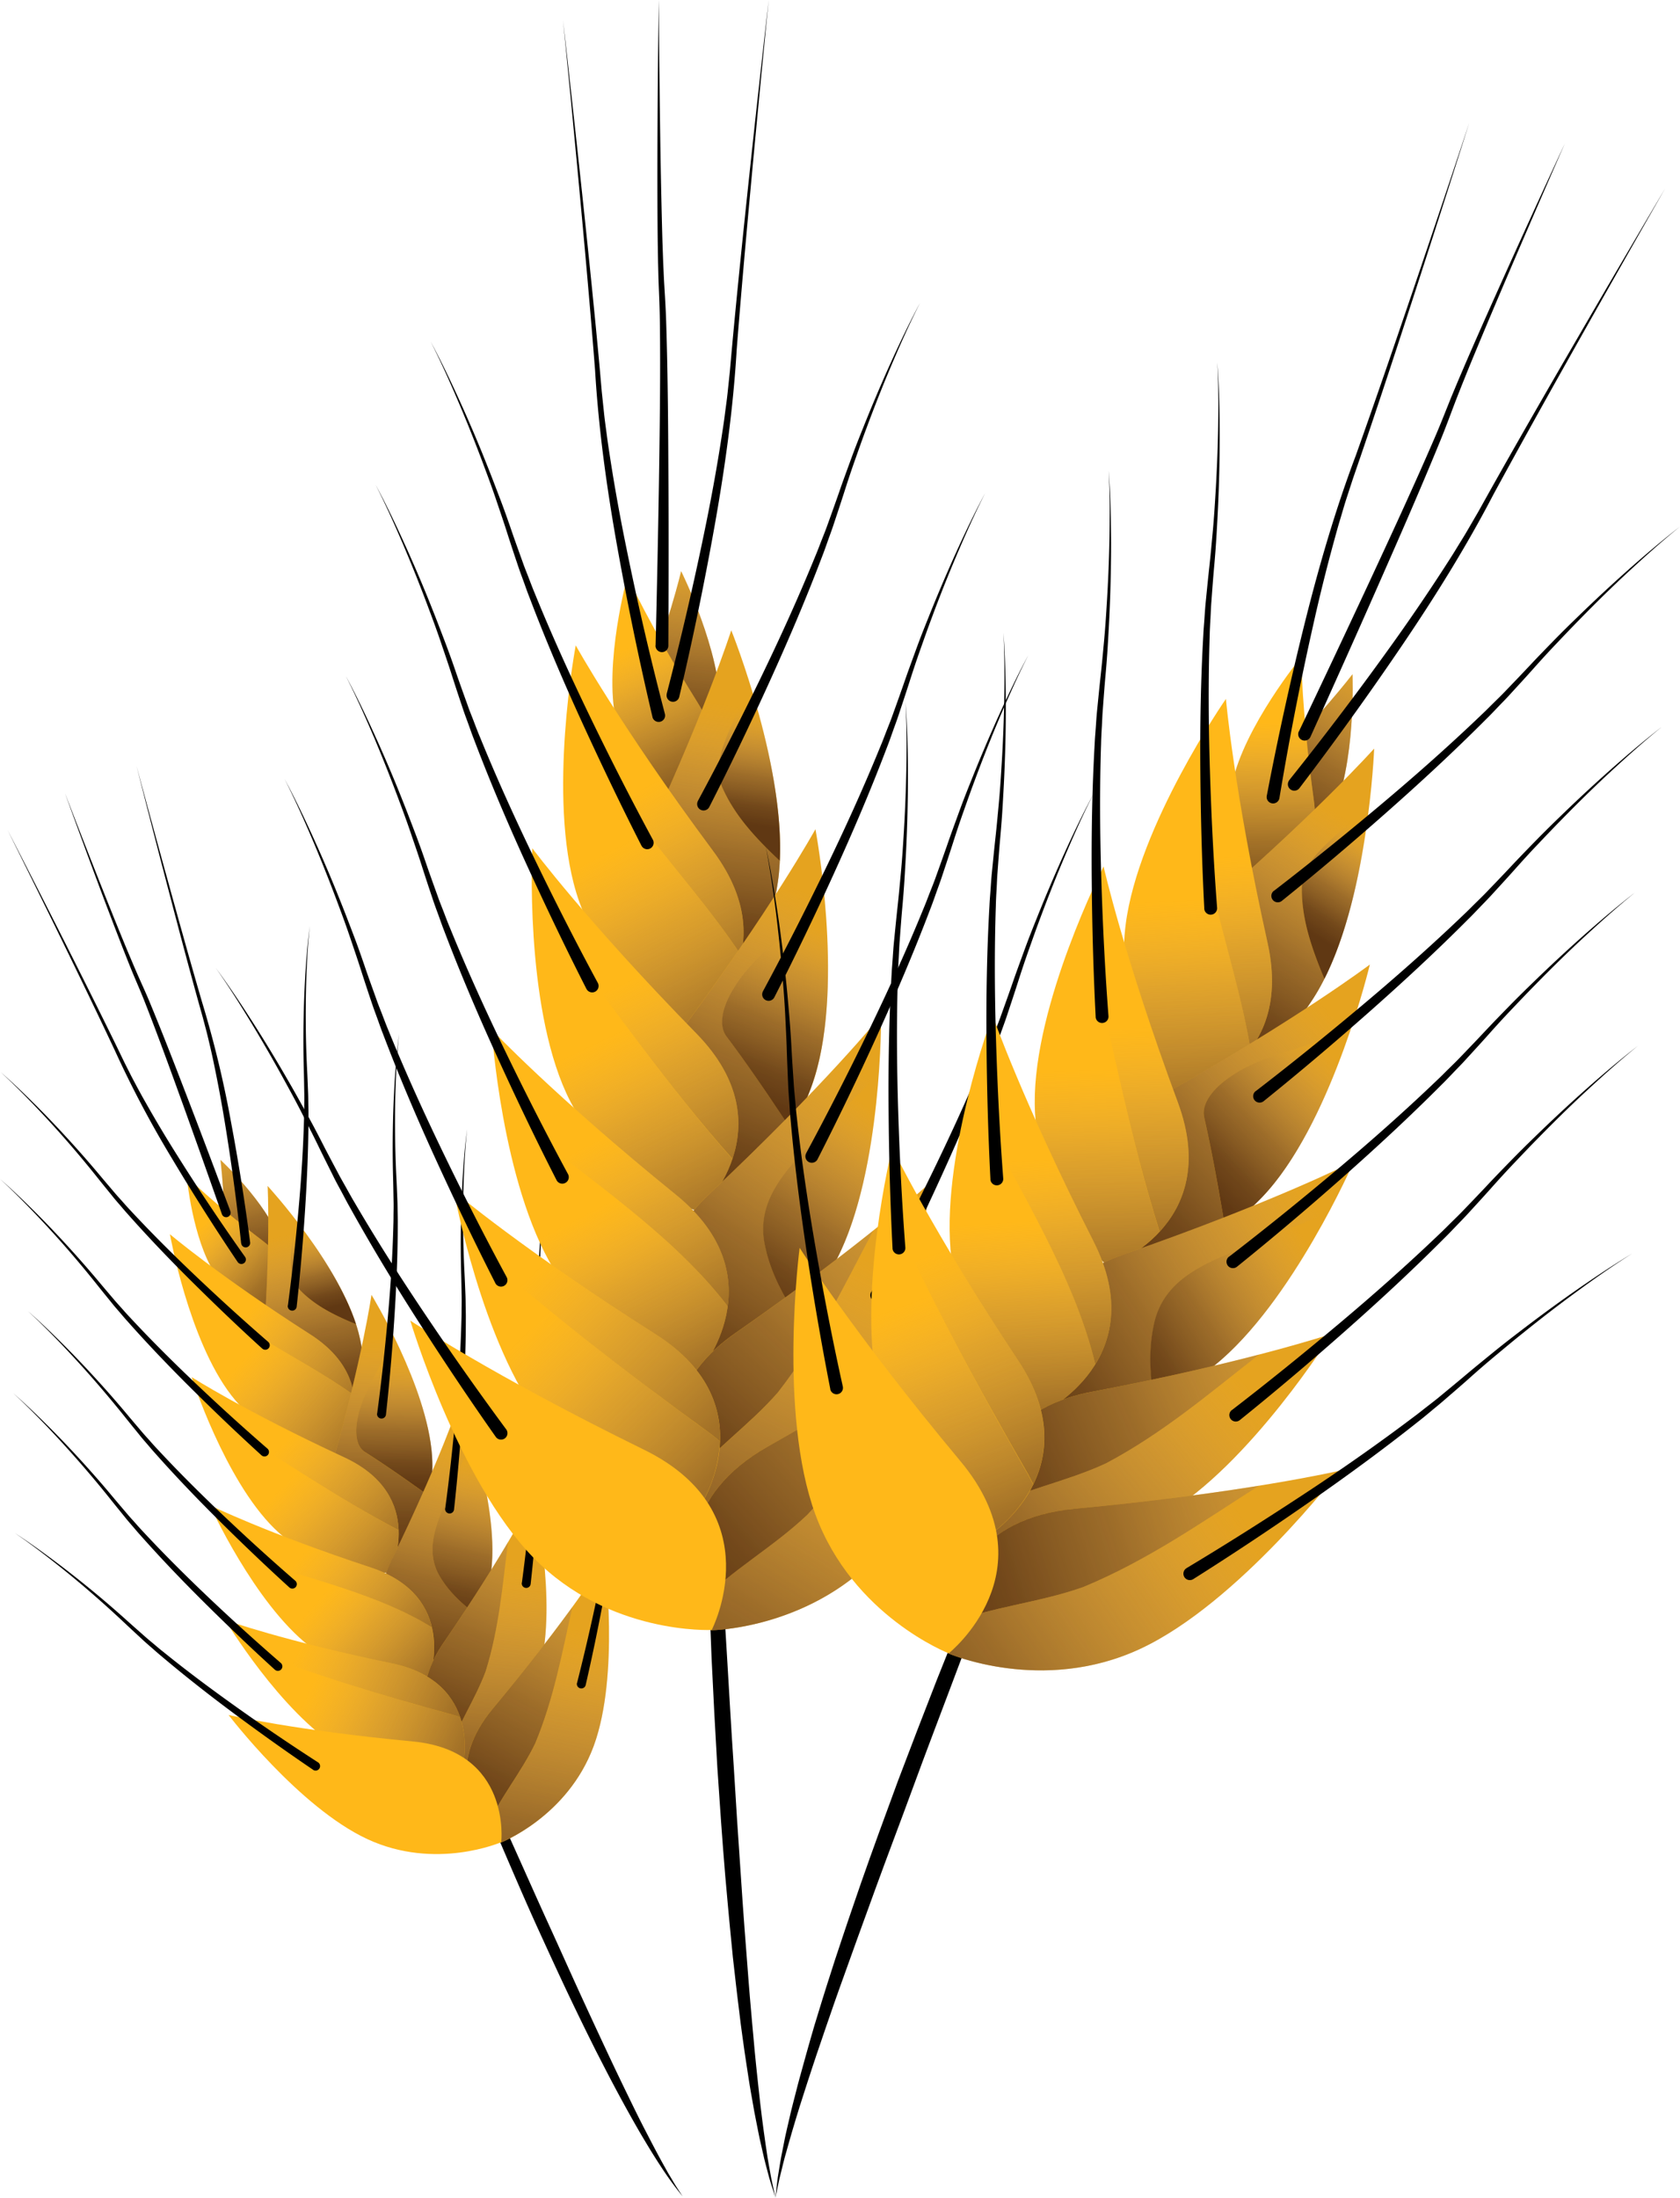 <svg xmlns="http://www.w3.org/2000/svg" xmlns:xlink="http://www.w3.org/1999/xlink" viewBox="0 0 915.7 1197.21"><defs><style>.cls-1{isolation:isolate;}.cls-2{fill:#e5a31f;}.cls-10,.cls-11,.cls-12,.cls-13,.cls-14,.cls-15,.cls-16,.cls-17,.cls-18,.cls-19,.cls-20,.cls-21,.cls-22,.cls-23,.cls-24,.cls-25,.cls-26,.cls-27,.cls-28,.cls-29,.cls-3,.cls-30,.cls-31,.cls-32,.cls-33,.cls-34,.cls-35,.cls-36,.cls-37,.cls-38,.cls-39,.cls-40,.cls-41,.cls-42,.cls-43,.cls-44,.cls-45,.cls-46,.cls-47,.cls-48,.cls-49,.cls-5,.cls-50,.cls-51,.cls-52,.cls-53,.cls-54,.cls-55,.cls-56,.cls-57,.cls-58,.cls-59,.cls-6,.cls-60,.cls-61,.cls-62,.cls-63,.cls-7,.cls-8,.cls-9{mix-blend-mode:multiply;}.cls-3{fill:url(#linear-gradient);}.cls-4{fill:#ffb819;}.cls-5{fill:url(#linear-gradient-2);}.cls-6{fill:url(#linear-gradient-3);}.cls-7{fill:url(#linear-gradient-4);}.cls-8{fill:url(#linear-gradient-5);}.cls-9{fill:url(#linear-gradient-6);}.cls-10{fill:url(#linear-gradient-7);}.cls-11{fill:url(#linear-gradient-8);}.cls-12{fill:url(#linear-gradient-9);}.cls-13{fill:url(#linear-gradient-10);}.cls-14{fill:url(#linear-gradient-11);}.cls-15{fill:url(#linear-gradient-12);}.cls-16{fill:url(#linear-gradient-13);}.cls-17{fill:url(#linear-gradient-14);}.cls-18{fill:url(#linear-gradient-15);}.cls-19{fill:url(#linear-gradient-16);}.cls-20{fill:url(#linear-gradient-17);}.cls-21{fill:url(#linear-gradient-18);}.cls-22{fill:url(#linear-gradient-19);}.cls-23{fill:url(#linear-gradient-20);}.cls-24{fill:url(#linear-gradient-21);}.cls-25{fill:url(#linear-gradient-22);}.cls-26{fill:url(#linear-gradient-23);}.cls-27{fill:url(#linear-gradient-24);}.cls-28{fill:url(#linear-gradient-25);}.cls-29{fill:url(#linear-gradient-26);}.cls-30{fill:url(#linear-gradient-27);}.cls-31{fill:url(#linear-gradient-28);}.cls-32{fill:url(#linear-gradient-29);}.cls-33{fill:url(#linear-gradient-30);}.cls-34{fill:url(#linear-gradient-31);}.cls-35{fill:url(#linear-gradient-32);}.cls-36{fill:url(#linear-gradient-33);}.cls-37{fill:url(#linear-gradient-34);}.cls-38{fill:url(#linear-gradient-35);}.cls-39{fill:url(#linear-gradient-36);}.cls-40{fill:url(#linear-gradient-37);}.cls-41{fill:url(#linear-gradient-38);}.cls-42{fill:url(#linear-gradient-39);}.cls-43{fill:url(#linear-gradient-40);}.cls-44{fill:url(#linear-gradient-41);}.cls-45{fill:url(#linear-gradient-42);}.cls-46{fill:url(#linear-gradient-43);}.cls-47{fill:url(#linear-gradient-44);}.cls-48{fill:url(#linear-gradient-45);}.cls-49{fill:url(#linear-gradient-46);}.cls-50{fill:url(#linear-gradient-47);}.cls-51{fill:url(#linear-gradient-48);}.cls-52{fill:url(#linear-gradient-49);}.cls-53{fill:url(#linear-gradient-50);}.cls-54{fill:url(#linear-gradient-51);}.cls-55{fill:url(#linear-gradient-52);}.cls-56{fill:url(#linear-gradient-53);}.cls-57{fill:url(#linear-gradient-54);}.cls-58{fill:url(#linear-gradient-55);}.cls-59{fill:url(#linear-gradient-56);}.cls-60{fill:url(#linear-gradient-57);}.cls-61{fill:url(#linear-gradient-58);}.cls-62{fill:url(#linear-gradient-59);}.cls-63{fill:url(#linear-gradient-60);}</style><linearGradient id="linear-gradient" x1="352.09" y1="556.9" x2="359.75" y2="476.08" gradientTransform="translate(-384.72 302.04) rotate(-20.73)" gradientUnits="userSpaceOnUse"><stop offset="0" stop-color="#603813"/><stop offset="0.17" stop-color="#68401a" stop-opacity="0.92"/><stop offset="0.43" stop-color="#7f562e" stop-opacity="0.7"/><stop offset="0.75" stop-color="#a47a4f" stop-opacity="0.34"/><stop offset="1" stop-color="#c69c6d" stop-opacity="0"/></linearGradient><linearGradient id="linear-gradient-2" x1="366.24" y1="587.82" x2="335.59" y2="516.06" xlink:href="#linear-gradient"/><linearGradient id="linear-gradient-3" x1="359.02" y1="633.43" x2="372.95" y2="537.98" xlink:href="#linear-gradient"/><linearGradient id="linear-gradient-4" x1="380.67" y1="583.19" x2="386.89" y2="540.61" xlink:href="#linear-gradient"/><linearGradient id="linear-gradient-5" x1="391.63" y1="710.94" x2="331.46" y2="591.85" xlink:href="#linear-gradient"/><linearGradient id="linear-gradient-6" x1="401.97" y1="686.67" x2="342.41" y2="568.8" xlink:href="#linear-gradient"/><linearGradient id="linear-gradient-7" x1="359.28" y1="718.61" x2="403.17" y2="609.23" xlink:href="#linear-gradient"/><linearGradient id="linear-gradient-8" x1="381.04" y1="686.17" x2="406.78" y2="622.02" xlink:href="#linear-gradient"/><linearGradient id="linear-gradient-9" x1="394.52" y1="768.19" x2="334.5" y2="643.03" xlink:href="#linear-gradient"/><linearGradient id="linear-gradient-10" x1="384.77" y1="784.11" x2="327.25" y2="664.18" xlink:href="#linear-gradient"/><linearGradient id="linear-gradient-11" x1="351.96" y1="790.68" x2="426.51" y2="678.52" xlink:href="#linear-gradient"/><linearGradient id="linear-gradient-12" x1="384.01" y1="763.36" x2="430.62" y2="693.23" xlink:href="#linear-gradient"/><linearGradient id="linear-gradient-13" x1="380.72" y1="836.92" x2="324.04" y2="728.71" xlink:href="#linear-gradient"/><linearGradient id="linear-gradient-14" x1="383.06" y1="821.08" x2="321.79" y2="704.12" xlink:href="#linear-gradient"/><linearGradient id="linear-gradient-15" x1="344.25" y1="829.36" x2="457.81" y2="706.75" xlink:href="#linear-gradient"/><linearGradient id="linear-gradient-16" x1="349.34" y1="901.57" x2="425.28" y2="748.3" xlink:href="#linear-gradient"/><linearGradient id="linear-gradient-17" x1="404.45" y1="882.86" x2="297.86" y2="775.02" xlink:href="#linear-gradient"/><linearGradient id="linear-gradient-18" x1="411.39" y1="860.27" x2="302.66" y2="750.26" xlink:href="#linear-gradient"/><linearGradient id="linear-gradient-19" x1="326.07" y1="950.68" x2="448.7" y2="818.27" gradientTransform="translate(-314.78 164.22) rotate(-15.3)" xlink:href="#linear-gradient"/><linearGradient id="linear-gradient-20" x1="331.57" y1="1028.66" x2="413.58" y2="863.14" gradientTransform="translate(-314.78 164.22) rotate(-15.3)" xlink:href="#linear-gradient"/><linearGradient id="linear-gradient-21" x1="366.51" y1="411.3" x2="377.51" y2="295.3" gradientTransform="matrix(1, 0, 0, 1, 0, 0)" xlink:href="#linear-gradient"/><linearGradient id="linear-gradient-22" x1="386.82" y1="455.67" x2="342.82" y2="352.67" gradientTransform="matrix(1, 0, 0, 1, 0, 0)" xlink:href="#linear-gradient"/><linearGradient id="linear-gradient-23" x1="376.45" y1="521.15" x2="396.45" y2="384.15" gradientTransform="matrix(1, 0, 0, 1, 0, 0)" xlink:href="#linear-gradient"/><linearGradient id="linear-gradient-24" x1="407.53" y1="449.04" x2="416.46" y2="387.91" gradientTransform="matrix(1, 0, 0, 1, 0, 0)" xlink:href="#linear-gradient"/><linearGradient id="linear-gradient-25" x1="423.26" y1="632.41" x2="336.89" y2="461.47" gradientTransform="matrix(1, 0, 0, 1, 0, 0)" xlink:href="#linear-gradient"/><linearGradient id="linear-gradient-26" x1="438.1" y1="597.56" x2="352.62" y2="428.38" gradientTransform="matrix(1, 0, 0, 1, 0, 0)" xlink:href="#linear-gradient"/><linearGradient id="linear-gradient-27" x1="376.83" y1="643.41" x2="439.83" y2="486.41" gradientTransform="matrix(1, 0, 0, 1, 0, 0)" xlink:href="#linear-gradient"/><linearGradient id="linear-gradient-28" x1="408.06" y1="596.84" x2="445.01" y2="504.76" gradientTransform="matrix(1, 0, 0, 1, 0, 0)" xlink:href="#linear-gradient"/><linearGradient id="linear-gradient-29" x1="427.42" y1="714.57" x2="341.26" y2="534.93" gradientTransform="matrix(1, 0, 0, 1, 0, 0)" xlink:href="#linear-gradient"/><linearGradient id="linear-gradient-30" x1="413.42" y1="737.42" x2="330.86" y2="565.29" gradientTransform="matrix(1, 0, 0, 1, 0, 0)" xlink:href="#linear-gradient"/><linearGradient id="linear-gradient-31" x1="366.33" y1="746.86" x2="473.33" y2="585.86" gradientTransform="matrix(1, 0, 0, 1, 0, 0)" xlink:href="#linear-gradient"/><linearGradient id="linear-gradient-32" x1="412.32" y1="707.65" x2="479.22" y2="606.98" gradientTransform="matrix(1, 0, 0, 1, 0, 0)" xlink:href="#linear-gradient"/><linearGradient id="linear-gradient-33" x1="407.61" y1="813.23" x2="326.25" y2="657.9" gradientTransform="matrix(1, 0, 0, 1, 0, 0)" xlink:href="#linear-gradient"/><linearGradient id="linear-gradient-34" x1="410.96" y1="790.48" x2="323.02" y2="622.61" gradientTransform="matrix(1, 0, 0, 1, 0, 0)" xlink:href="#linear-gradient"/><linearGradient id="linear-gradient-35" x1="355.25" y1="802.38" x2="518.25" y2="626.38" gradientTransform="matrix(1, 0, 0, 1, 0, 0)" xlink:href="#linear-gradient"/><linearGradient id="linear-gradient-36" x1="362.56" y1="906.02" x2="471.56" y2="686.02" gradientTransform="matrix(1, 0, 0, 1, 0, 0)" xlink:href="#linear-gradient"/><linearGradient id="linear-gradient-37" x1="441.66" y1="879.16" x2="288.67" y2="724.38" gradientTransform="matrix(1, 0, 0, 1, 0, 0)" xlink:href="#linear-gradient"/><linearGradient id="linear-gradient-38" x1="451.62" y1="846.75" x2="295.55" y2="688.84" gradientTransform="matrix(1, 0, 0, 1, 0, 0)" xlink:href="#linear-gradient"/><linearGradient id="linear-gradient-39" x1="338.26" y1="941.56" x2="514.28" y2="751.5" gradientTransform="translate(114.19 -104.14) rotate(5.43)" xlink:href="#linear-gradient"/><linearGradient id="linear-gradient-40" x1="346.15" y1="1053.48" x2="463.86" y2="815.91" gradientTransform="translate(114.19 -104.14) rotate(5.43)" xlink:href="#linear-gradient"/><linearGradient id="linear-gradient-41" x1="347.88" y1="528.07" x2="358.88" y2="412.07" gradientTransform="translate(589.74 -167.31) rotate(24.07)" xlink:href="#linear-gradient"/><linearGradient id="linear-gradient-42" x1="368.2" y1="572.45" x2="324.2" y2="469.45" gradientTransform="translate(589.74 -167.31) rotate(24.07)" xlink:href="#linear-gradient"/><linearGradient id="linear-gradient-43" x1="357.83" y1="637.92" x2="377.83" y2="500.92" gradientTransform="translate(589.74 -167.31) rotate(24.07)" xlink:href="#linear-gradient"/><linearGradient id="linear-gradient-44" x1="388.91" y1="565.82" x2="397.83" y2="504.69" gradientTransform="translate(589.74 -167.31) rotate(24.07)" xlink:href="#linear-gradient"/><linearGradient id="linear-gradient-45" x1="404.64" y1="749.18" x2="318.27" y2="578.24" gradientTransform="translate(589.74 -167.31) rotate(24.07)" xlink:href="#linear-gradient"/><linearGradient id="linear-gradient-46" x1="419.47" y1="714.34" x2="333.99" y2="545.16" gradientTransform="translate(589.74 -167.31) rotate(24.07)" xlink:href="#linear-gradient"/><linearGradient id="linear-gradient-47" x1="358.2" y1="760.19" x2="421.2" y2="603.19" gradientTransform="translate(589.74 -167.31) rotate(24.07)" xlink:href="#linear-gradient"/><linearGradient id="linear-gradient-48" x1="389.44" y1="713.62" x2="426.39" y2="621.54" gradientTransform="translate(589.74 -167.31) rotate(24.07)" xlink:href="#linear-gradient"/><linearGradient id="linear-gradient-49" x1="408.79" y1="831.35" x2="322.64" y2="651.71" gradientTransform="translate(589.74 -167.31) rotate(24.07)" xlink:href="#linear-gradient"/><linearGradient id="linear-gradient-50" x1="394.79" y1="854.2" x2="312.23" y2="682.06" gradientTransform="translate(589.74 -167.31) rotate(24.07)" xlink:href="#linear-gradient"/><linearGradient id="linear-gradient-51" x1="347.71" y1="863.64" x2="454.71" y2="702.64" gradientTransform="translate(589.74 -167.31) rotate(24.07)" xlink:href="#linear-gradient"/><linearGradient id="linear-gradient-52" x1="393.7" y1="824.42" x2="460.6" y2="723.76" gradientTransform="translate(589.74 -167.31) rotate(24.07)" xlink:href="#linear-gradient"/><linearGradient id="linear-gradient-53" x1="388.98" y1="930.01" x2="307.62" y2="774.68" gradientTransform="translate(589.74 -167.31) rotate(24.07)" xlink:href="#linear-gradient"/><linearGradient id="linear-gradient-54" x1="392.33" y1="907.26" x2="304.4" y2="739.39" gradientTransform="translate(589.74 -167.31) rotate(24.07)" xlink:href="#linear-gradient"/><linearGradient id="linear-gradient-55" x1="336.63" y1="919.16" x2="499.63" y2="743.16" gradientTransform="translate(589.74 -167.31) rotate(24.07)" xlink:href="#linear-gradient"/><linearGradient id="linear-gradient-56" x1="343.94" y1="1022.8" x2="452.94" y2="802.8" gradientTransform="translate(589.74 -167.31) rotate(24.07)" xlink:href="#linear-gradient"/><linearGradient id="linear-gradient-57" x1="423.03" y1="995.94" x2="270.05" y2="841.16" gradientTransform="translate(589.74 -167.31) rotate(24.07)" xlink:href="#linear-gradient"/><linearGradient id="linear-gradient-58" x1="433" y1="963.52" x2="276.93" y2="805.62" gradientTransform="translate(589.74 -167.31) rotate(24.07)" xlink:href="#linear-gradient"/><linearGradient id="linear-gradient-59" x1="330.77" y1="1059.58" x2="506.79" y2="869.52" gradientTransform="translate(736.48 -215.82) rotate(29.5)" xlink:href="#linear-gradient"/><linearGradient id="linear-gradient-60" x1="338.66" y1="1171.5" x2="456.37" y2="933.92" gradientTransform="translate(736.48 -215.82) rotate(29.5)" xlink:href="#linear-gradient"/></defs><title>Agro Exchange</title><g class="cls-1"><g id="Layer_2" data-name="Layer 2"><g id="Layer_1-2" data-name="Layer 1"><path class="cls-2" d="M122.79,686.59c0,29.38,27.08,28.79,27.08,28.79s10.26-18.47,2.81-39.42-32.53-44.12-32.53-44.12S122.82,651.89,122.79,686.59Z"/><path class="cls-3" d="M122.79,686.59c0,29.38,27.08,28.79,27.08,28.79s10.26-18.47,2.81-39.42-32.53-44.12-32.53-44.12S122.82,651.89,122.79,686.59Z"/><path class="cls-4" d="M143.6,676.26c23.35,17.83,6.41,39,6.41,39s-20.9-3.08-33-21.73-15.26-52.65-15.26-52.65S116,655.2,143.6,676.26Z"/><path class="cls-5" d="M143.6,676.26c23.35,17.83,6.41,39,6.41,39s-20.9-3.08-33-21.73-15.26-52.65-15.26-52.65S116,655.2,143.6,676.26Z"/><path class="cls-2" d="M142.92,739.89c-4.06,50.15,42.3,52.84,42.3,52.84s20-30.13,10.17-66.91-49.52-79.76-49.52-79.76S147.71,680.65,142.92,739.89Z"/><path class="cls-6" d="M164.08,703.36c-9.4-9.1-3.67-25.43-5.34-39.69a20.44,20.44,0,0,0-1-3.55c-6.89-8.63-11.89-14.05-11.89-14.05s1.84,34.59-2.95,93.83c-4.06,50.15,42.3,52.84,42.3,52.84s20-30.13,10.17-66.91c-.39-1.46-.83-2.92-1.31-4.39C183,716.79,172.35,711.67,164.08,703.36Z"/><path class="cls-7" d="M157.75,660.12a20.44,20.44,0,0,1,1,3.55c1.67,14.26-4.07,30.59,5.34,39.69,8.27,8.31,18.89,13.43,30,18.06C186.73,698.9,169.5,674.84,157.75,660.12Z"/><path class="cls-4" d="M169.05,726.86c42.35,27.17,16.4,65.67,16.4,65.67s-36.11-2.32-59.39-32.46-33.43-87.72-33.43-87.72S119,694.77,169.05,726.86Z"/><path class="cls-8" d="M126.06,760.06c23.28,30.14,59.39,32.46,59.39,32.46s9.94-14.76,7.47-32.44c-32.51-23.39-73.09-38.58-96.33-69.83C101.47,709.7,111,740.6,126.06,760.06Z"/><path class="cls-9" d="M169.05,726.86c-50-32.09-76.42-54.52-76.42-54.52s1.28,7.23,4,17.91c23.24,31.25,63.82,46.44,96.33,69.83C191.4,749.2,185.19,737.21,169.05,726.86Z"/><path class="cls-2" d="M181.29,796.83c-13.75,48.4,31.19,60.07,31.19,60.07s25.52-25.65,23-63.65-33-87.88-33-87.88S197.54,739.67,181.29,796.83Z"/><path class="cls-10" d="M194.87,772.91c2.93-16.75,16.21-31.11,18.77-47-6.14-12.3-11.17-20.52-11.17-20.52s-4.93,34.29-21.18,91.46c-13.75,48.4,31.19,60.07,31.19,60.07a90.78,90.78,0,0,0,21.46-41.85c-11.43-8.22-23.1-16.49-35.27-24.22C193.69,787.51,193.58,779.35,194.87,772.91Z"/><path class="cls-11" d="M213.64,725.89c-2.55,15.9-15.84,30.26-18.77,47-1.29,6.45-1.18,14.6,3.81,17.93,12.17,7.72,23.84,16,35.27,24.22a80.29,80.29,0,0,0,1.55-21.8C234,770.67,222.62,743.9,213.64,725.89Z"/><path class="cls-4" d="M187.58,793.86c45.64,21.18,25.14,62.84,25.14,62.84s-36.09,2.59-63.24-24.12-45-82.38-45-82.38S133.67,768.84,187.58,793.86Z"/><path class="cls-12" d="M187.58,793.86c-53.91-25-83.1-43.67-83.1-43.67s2.55,7.94,7.18,19.26c3.52,1.93,7,4,10.57,6.37,32.78,20,61.45,40.16,95.05,57.74C216.79,820.43,210.6,804.54,187.58,793.86Z"/><path class="cls-13" d="M111.65,769.45c7.63,18.66,20.93,46.5,37.83,63.13,27.15,26.71,63.24,24.12,63.24,24.12a53.38,53.38,0,0,0,4.55-23.14C183.67,816,155,795.82,122.22,775.82,118.69,773.46,115.18,771.38,111.65,769.45Z"/><path class="cls-2" d="M213.83,849c-22.07,45.21,20.11,64.63,20.11,64.63s29.65-20.74,33.88-58.59-17-92.32-17-92.32S239.9,795.56,213.83,849Z"/><path class="cls-14" d="M246.59,809.2c3.17-8.63,8-17.23,11-26.43-3.62-12-6.76-20.09-6.76-20.09s-10.9,32.88-37,86.29c-22.07,45.21,20.11,64.63,20.11,64.63a90.7,90.7,0,0,0,26.74-33.34c-7.7-5.54-14.82-11.83-20.2-20.32C229.66,843.17,240.2,825.77,246.59,809.2Z"/><path class="cls-15" d="M267.81,855c2.61-23.31-4.45-52.92-10.25-72.23-3,9.2-7.79,17.8-11,26.43-6.39,16.57-16.94,34-6.12,50.74,5.38,8.49,12.5,14.78,20.2,20.32A80.78,80.78,0,0,0,267.81,855Z"/><path d="M231.4,898.82c11.63,24.92,22.92,50,34.17,75l16.88,37.58c5.62,12.52,11.19,25.07,16.9,37.55s11.28,25,17,37.48,11.51,24.91,17.35,37.32q4.41,9.29,8.92,18.54c3,6.18,6,12.31,9.17,18.41s6.3,12.18,9.63,18.17l2.51,4.49c.85,1.49,1.76,2.94,2.63,4.41,1.69,3,3.64,5.81,5.51,8.7a184.26,184.26,0,0,1-12.14-16.7c-3.8-5.75-7.34-11.66-10.85-17.59-6.92-11.91-13.47-24-19.78-36.25l-4.72-9.18-4.59-9.24q-4.56-9.26-9-18.55c-5.93-12.41-11.65-24.91-17.37-37.42s-11.17-25.13-16.61-37.75-10.78-25.29-15.94-38C250.68,950.33,240.64,924.73,231.4,898.82Z"/><path class="cls-4" d="M202,853.85c47.77,15.8,32.19,59.54,32.19,59.54s-35.55,6.72-65.59-16.7S114.42,820,114.42,820,145.56,835.19,202,853.85Z"/><path class="cls-16" d="M136.63,849.32c-3-1.14-5.94-2.42-8.78-3.79,9.91,17,24.45,38.45,40.73,51.15,30,23.42,65.59,16.7,65.59,16.7a52.93,52.93,0,0,0,1.22-26.88C206.39,868.49,169.44,860.31,136.63,849.32Z"/><path class="cls-17" d="M136.63,849.32c32.81,11,69.76,19.17,98.76,37.19C232.57,874.37,224,861.14,202,853.85,145.56,835.19,114.42,820,114.42,820s5.06,11.17,13.43,25.53C130.7,846.9,133.61,848.18,136.63,849.32Z"/><path class="cls-2" d="M241.75,894.94c-28.45,41.5,10.43,66.87,10.43,66.87s32.36-16.18,42.09-53S291,815,291,815,275.36,845.92,241.75,894.94Z"/><path class="cls-18" d="M264.76,910.34c7.35-23.63,9.14-46.86,12.15-70.28-8.07,13.64-19.7,32.34-35.16,54.88-19.83,28.93-6.95,50,2.68,60.14C249.35,939.65,258.91,926.17,264.76,910.34Z"/><path class="cls-19" d="M276.91,840.06c-3,23.41-4.8,46.65-12.15,70.28-5.85,15.83-15.41,29.31-20.33,44.74a49,49,0,0,0,7.75,6.73s32.36-16.18,42.09-53S291,815,291,815,286.39,824,276.91,840.06Z"/><path class="cls-4" d="M213.63,906.14c49.26,10.23,38.79,55.46,38.79,55.46s-34.55,10.74-67.07-9.08-62.59-70-62.59-70S155.44,894.06,213.63,906.14Z"/><path class="cls-20" d="M132.56,897.42c11.47,16.4,31.61,42.18,52.8,55.1,32.52,19.83,67.07,9.08,67.07,9.08a53,53,0,0,0-1.62-26.14L247,934.2C206.53,923.19,170.09,912,132.56,897.42Z"/><path class="cls-21" d="M213.63,906.14c-58.19-12.08-90.86-23.59-90.86-23.59s3.66,6.09,9.79,14.87c37.54,14.58,74,25.77,114.42,36.78l3.83,1.26C246.76,923.51,236.8,911,213.63,906.14Z"/><path class="cls-2" d="M268.57,930.8c-34.83,41.7,4.38,73,4.38,73s36.45-14.09,50.66-52.68,6-101.2,6-101.2S309.7,881.54,268.57,930.8Z"/><path class="cls-22" d="M291.73,949.71C302,925.06,306.34,900.26,312,875.4c-10.07,13.84-24.49,32.75-43.4,55.4-24.28,29.07-12.58,53.06-3.27,64.93C272.16,979.64,283.82,966.13,291.73,949.71Z"/><path class="cls-23" d="M312,875.4c-5.63,24.86-9.93,49.66-20.24,74.31-7.91,16.42-19.56,29.93-26.43,46a52.93,52.93,0,0,0,7.65,8s36.45-14.09,50.66-52.68,6-101.2,6-101.2S323.8,859.14,312,875.4Z"/><path class="cls-4" d="M224.92,948.66c54.1,5.07,48.28,54.87,48.28,54.87s-35.79,15.67-73.07-1.71-75.55-67.59-75.55-67.59S161,942.67,224.92,948.66Z"/><path d="M284.46,862.18c2.29-17.07,4.16-34.25,5.72-51.43s2.68-34.42,3.11-51.66c.08-2.16.05-4.31.09-6.46s.07-4.31,0-6.46c-.08-4.31-.14-8.61-.27-12.94q-.34-13-.11-26t1-25.93c.56-8.63,1.26-17.25,2.4-25.82-.93,8.59-1.44,17.22-1.79,25.85s-.47,17.27-.42,25.9.28,17.27.71,25.89c.23,4.3.39,8.64.57,13,.1,2.17.09,4.33.13,6.5s.1,4.33.07,6.5c0,17.33-.77,34.64-1.9,51.92s-2.62,34.52-4.52,51.76a2.44,2.44,0,1,1-4.85-.53v-.08Z"/><path d="M149.77,909.54c-12.84-11.67-25.35-23.61-37.66-35.8s-24.31-24.68-35.8-37.65c-1.46-1.6-2.83-3.28-4.25-4.91s-2.84-3.27-4.2-5c-2.74-3.37-5.48-6.73-8.16-10.1Q51.62,806,43.09,796.25T25.63,777.11c-6-6.23-12.07-12.37-18.46-18.19,6.52,5.67,12.76,11.67,18.89,17.77S38.16,789.05,44,795.44,55.55,808.33,61.11,815c2.78,3.33,5.58,6.6,8.37,9.88,1.39,1.65,2.87,3.22,4.29,4.83s2.85,3.23,4.35,4.79c11.74,12.64,24,24.79,36.53,36.65S140,894.6,153,905.87h0a2.44,2.44,0,1,1-3.19,3.69Z"/><path d="M242.69,821.63c2.29-17.07,4.16-34.25,5.72-51.43s2.68-34.42,3.11-51.66c.09-2.16.05-4.31.09-6.46s.07-4.31,0-6.46c-.08-4.31-.14-8.61-.27-12.94q-.34-13-.11-26t1-25.93c.56-8.63,1.26-17.25,2.4-25.82-.93,8.59-1.44,17.22-1.79,25.85s-.47,17.27-.42,25.9.28,17.27.71,25.89c.23,4.3.39,8.64.57,13,.1,2.17.09,4.33.13,6.5s.1,4.33.07,6.5c0,17.33-.77,34.64-1.9,51.92s-2.62,34.52-4.52,51.76a2.44,2.44,0,1,1-4.85-.53v-.08Z"/><path d="M157.67,864.73c-12.84-11.67-25.35-23.61-37.66-35.8s-24.31-24.68-35.8-37.65c-1.46-1.6-2.83-3.28-4.25-4.91s-2.84-3.27-4.2-5c-2.74-3.37-5.48-6.73-8.16-10.1Q59.52,761.2,51,751.45T33.52,732.31c-6-6.23-12.07-12.37-18.46-18.19,6.52,5.67,12.76,11.67,18.89,17.77s12.1,12.37,17.94,18.75S63.45,763.52,69,770.16c2.78,3.33,5.58,6.6,8.37,9.88,1.39,1.65,2.87,3.22,4.29,4.83s2.85,3.23,4.35,4.79c11.74,12.64,24,24.79,36.53,36.65s25.32,23.48,38.34,34.76h0a2.44,2.44,0,1,1-3.19,3.69Z"/><path d="M205.59,769.92c2.29-17.07,4.16-34.25,5.72-51.43s2.68-34.42,3.11-51.66c.09-2.16.05-4.31.09-6.46s.07-4.31,0-6.46c-.08-4.31-.14-8.61-.27-12.94q-.34-13-.11-26t1-25.93c.56-8.63,1.26-17.25,2.4-25.82-.93,8.59-1.44,17.22-1.79,25.85s-.47,17.27-.42,25.9.28,17.27.71,25.89c.23,4.3.39,8.64.57,13,.1,2.17.09,4.33.13,6.5s.1,4.33.07,6.5c0,17.33-.77,34.64-1.9,51.92s-2.62,34.52-4.52,51.76a2.44,2.44,0,1,1-4.85-.53v-.08Z"/><path d="M142.6,792.85c-12.84-11.67-25.35-23.61-37.66-35.8s-24.31-24.68-35.8-37.65c-1.46-1.6-2.83-3.28-4.25-4.91s-2.84-3.27-4.2-5c-2.74-3.36-5.48-6.73-8.16-10.1q-8.08-10.12-16.6-19.87T18.46,660.43c-6-6.23-12.07-12.37-18.46-18.19C6.52,647.91,12.76,653.9,18.89,660S31,672.37,36.83,678.75s11.55,12.89,17.11,19.52c2.78,3.33,5.58,6.6,8.37,9.88,1.39,1.65,2.87,3.22,4.29,4.83s2.85,3.23,4.35,4.79c11.74,12.64,24,24.79,36.53,36.65s25.32,23.48,38.34,34.76h0a2.44,2.44,0,0,1-3.19,3.69Z"/><path d="M156.92,711.13c2.29-17.07,4.16-34.25,5.72-51.43s2.68-34.42,3.11-51.66c.08-2.16.05-4.31.09-6.46s.07-4.31,0-6.46c-.08-4.31-.14-8.61-.27-12.94q-.34-13-.11-26t1-25.93c.56-8.63,1.26-17.25,2.4-25.82-.93,8.59-1.44,17.22-1.79,25.85s-.47,17.27-.42,25.9.28,17.27.71,25.89c.23,4.3.39,8.64.57,13,.1,2.17.09,4.33.13,6.5s.1,4.33.07,6.5c0,17.33-.77,34.64-1.9,51.92s-2.62,34.52-4.52,51.76a2.44,2.44,0,1,1-4.85-.53v-.08Z"/><path d="M131.44,677.31c-2.36-22-5.32-44.07-8.92-66q-2.69-16.43-6.11-32.71c-1.12-5.43-2.41-10.82-3.73-16.21l-2.11-8-2.25-8c-5.94-21.43-11.62-42.93-17.25-64.44s-11.16-43-16.63-64.59Q83.09,449.54,92,481.68c5.92,21.43,11.89,42.84,18.12,64.17a574.73,574.73,0,0,1,15.71,64.92q6.19,32.84,10.51,66a2.44,2.44,0,1,1-4.84.63v-.08Z"/><path d="M129.57,687.53q-18.71-27.74-35.82-56.41a574.72,574.72,0,0,1-31.21-59C53.08,552,43.39,532,33.63,512S14,472.06,4.14,452.15q15.25,29.66,30.31,59.41c10,19.84,20,39.72,29.74,59.71l3.63,7.51,3.74,7.42c2.58,4.91,5.18,9.8,7.94,14.61q8.18,14.48,17.08,28.56,17.7,28.18,37,55.34l0,0a2.44,2.44,0,1,1-4,2.82Z"/><path d="M142.91,734.63C130.07,723,117.56,711,105.25,698.83s-24.31-24.68-35.8-37.65c-1.46-1.6-2.83-3.28-4.25-4.91s-2.85-3.27-4.2-5c-2.74-3.36-5.48-6.73-8.16-10.1q-8.08-10.12-16.6-19.87T18.77,602.21C12.79,596,6.7,589.84.31,584c6.52,5.67,12.76,11.67,18.89,17.77s12.1,12.37,17.94,18.75,11.55,12.89,17.11,19.52c2.78,3.33,5.58,6.6,8.37,9.88,1.39,1.65,2.87,3.22,4.29,4.83s2.85,3.23,4.35,4.79c11.74,12.64,24,24.79,36.53,36.65s25.32,23.48,38.34,34.76h0a2.44,2.44,0,1,1-3.19,3.69Z"/><path d="M314.51,916.86c4.25-16.69,8.11-33.54,11.65-50.42s6.66-33.87,9.09-50.95c.33-2.13.55-4.27.84-6.41s.57-4.27.77-6.42c.42-4.29.86-8.57,1.24-12.89q1.17-12.93,2.91-25.8t4-25.63c1.55-8.51,3.26-17,5.38-25.37-1.92,8.43-3.43,16.94-4.78,25.47s-2.47,17.1-3.42,25.68-1.72,17.18-2.3,25.79c-.28,4.3-.61,8.62-.94,12.95-.15,2.16-.42,4.31-.62,6.47s-.4,4.32-.69,6.46c-2,17.21-4.78,34.32-7.92,51.34s-6.62,34-10.51,50.89a2.44,2.44,0,0,1-4.75-1.09v-.08Z"/><path d="M170.6,964.05c-14.37-9.73-28.45-19.78-42.36-30.09s-27.56-21-40.78-32.19c-1.67-1.38-3.27-2.84-4.91-4.26s-3.28-2.83-4.86-4.31c-3.18-2.94-6.38-5.88-9.51-8.84Q58.75,875.49,48.93,867t-20-16.47c-6.8-5.32-13.7-10.53-20.85-15.39,7.26,4.69,14.29,9.74,21.22,14.91s13.73,10.53,20.41,16S63,877.23,69.42,883c3.22,2.9,6.46,5.74,9.69,8.59,1.61,1.44,3.29,2.78,4.94,4.18s3.28,2.79,5,4.12C102.43,910.74,116.3,921,130.39,931s28.4,19.66,42.88,29h0a2.44,2.44,0,1,1-2.64,4.1Z"/><path d="M121,661.57q-10.13-28.88-20.49-57.69c-6.94-19.19-13.88-38.39-21.32-57.36-1.85-4.76-3.85-9.38-5.86-14.12s-3.86-9.47-5.74-14.22c-3.73-9.51-7.36-19.05-11-28.61Q45.84,460.9,35.42,432.1q11,28.57,22.33,57c3.79,9.48,7.6,18.94,11.51,28.36,2,4.71,3.95,9.41,6,14.06s4.22,9.33,6.16,14c7.85,18.89,15.17,37.95,22.5,57s14.51,38.18,21.65,57.31a2.44,2.44,0,0,1-4.57,1.71Z"/><path class="cls-2" d="M347,386c-15,39.43,21.72,52.4,21.72,52.4s23.16-19.58,23.8-51.49-21.26-75.76-21.26-75.76S364.72,339.46,347,386Z"/><path class="cls-24" d="M347,386c-15,39.43,21.72,52.4,21.72,52.4s23.16-19.58,23.8-51.49-21.26-75.76-21.26-75.76S364.72,339.46,347,386Z"/><path class="cls-4" d="M380.23,382.73c22.28,35.8-11.22,55.61-11.22,55.61s-26.5-14.75-33.27-45.94S342,314,342,314,353.91,340.44,380.23,382.73Z"/><path class="cls-25" d="M380.23,382.73c22.28,35.8-11.22,55.61-11.22,55.61s-26.5-14.75-33.27-45.94S342,314,342,314,353.91,340.44,380.23,382.73Z"/><path class="cls-2" d="M347,467.81c-30.93,65.26,29.93,92.42,29.93,92.42s42.21-30.27,47.65-84.66-26-132.22-26-132.22S383.52,390.72,347,467.81Z"/><path class="cls-26" d="M394,429.52c-8-17,8-36,13-56a29.33,29.33,0,0,0,.48-5.27c-4.86-15.09-8.82-24.91-8.82-24.91S383.52,390.72,347,467.81c-30.93,65.26,29.93,92.42,29.93,92.42s42.21-30.27,47.65-84.66c.22-2.15.37-4.35.47-6.57C412.49,457.14,400.84,444.87,394,429.52Z"/><path class="cls-27" d="M407.44,368.25a29.33,29.33,0,0,1-.48,5.27c-5,20-21,39-13,56,6.88,15.35,18.53,27.62,31.09,39.48C426.63,435,415.73,394,407.44,368.25Z"/><path class="cls-4" d="M388.7,463.59c43.05,58-11.35,96.48-11.35,96.48s-47.29-21.46-63.23-73.75-.31-134.75-.31-134.75S337.84,395.1,388.7,463.59Z"/><path class="cls-28" d="M314.12,486.32c15.94,52.29,63.23,73.75,63.23,73.75s20.84-14.76,26.51-39.76C372.1,472.4,325.34,431.39,310,377.62,306.69,406.22,303.82,452.56,314.12,486.32Z"/><path class="cls-29" d="M388.7,463.59c-50.85-68.49-74.89-112-74.89-112s-2,10.36-3.79,26c15.33,53.76,62.08,94.77,93.84,142.69C407.35,504.93,405.09,485.68,388.7,463.59Z"/><path class="cls-2" d="M369.57,563.74c-43.05,58,11.35,96.48,11.35,96.48s47.29-21.46,63.23-73.75.31-134.75.31-134.75S420.43,495.25,369.57,563.74Z"/><path class="cls-30" d="M400,538.52c12.44-21,37.57-33.53,49.08-53.57-2-19.63-4.57-33.21-4.57-33.21s-24,43.52-74.89,112c-43.05,58,11.35,96.48,11.35,96.48S410.73,646.7,431,614.95c-11.17-16.85-22.63-33.88-35-50.43C391,557.52,395,546.52,400,538.52Z"/><path class="cls-31" d="M449,484.94c-11.51,20-36.64,32.58-49.08,53.57-5,8-9,19-4,26,12.42,16.55,23.87,33.58,35,50.43a115.24,115.24,0,0,0,13.16-28.47C453.62,555.41,452,513.69,449,484.94Z"/><path class="cls-4" d="M379.52,562.94c50.51,51.62,1.82,97.13,1.82,97.13s-49.77-14.86-72.64-64.51S290.15,462.1,290.15,462.1,319.86,502,379.52,562.94Z"/><path class="cls-32" d="M379.52,562.94c-59.66-61-89.38-100.84-89.38-100.84s-.61,12-.15,29.5c3.75,4.38,7.41,9,11,13.92,33.84,43.5,62.09,85.14,98.26,125.8C405.24,613.45,405,589,379.52,562.94Z"/><path class="cls-33" d="M290,491.6c.77,28.92,4.47,73.06,18.71,104,22.87,49.65,72.64,64.51,72.64,64.51a76.61,76.61,0,0,0,17.87-28.75C363,590.65,334.79,549,301,505.52,297.41,500.56,293.75,496,290,491.6Z"/><path class="cls-2" d="M386.77,650.26c-52.6,49.48-5.84,97-5.84,97s50.34-12.78,75.25-61.45S480.24,553.2,480.24,553.2,448.9,591.81,386.77,650.26Z"/><path class="cls-34" d="M451,613.52c8.64-10,19.49-19.06,28.15-29.91,1.26-18,1.14-30.4,1.14-30.4s-31.34,38.6-93.47,97.05c-52.6,49.48-5.84,97-5.84,97s28.2-7.16,52.83-31.17c-7.52-11.35-13.89-23.41-16.8-37.54C411,650.52,434,632.52,451,613.52Z"/><path class="cls-35" d="M456.17,685.78c15.34-30,20.91-73.3,22.93-102.17-8.65,10.85-19.5,19.94-28.15,29.91-17,19-40,37-34,65,2.91,14.13,9.28,26.19,16.8,37.54A115.94,115.94,0,0,0,456.17,685.78Z"/><path d="M385,726.12c3,39.37,5.38,78.72,7.75,118.07l3.57,59c1.18,19.67,2.28,39.34,3.61,59q1.76,29.5,3.83,59c1.27,19.65,2.79,39.29,4.33,58.91.36,4.91.83,9.81,1.24,14.71l.64,7.35.68,7.35c.44,4.9.86,9.81,1.39,14.7s1,9.8,1.56,14.68q1.57,14.68,3.7,29.28l1.09,7.3c.38,2.43.87,4.84,1.29,7.26.75,4.88,2,9.64,3,14.48-1.51-4.69-3.1-9.39-4.3-14.18-.62-2.39-1.29-4.78-1.86-7.18l-1.65-7.23c-1.17-4.81-2-9.68-3-14.53l-.71-3.64-.64-3.65-1.29-7.3c-.88-4.87-1.54-9.76-2.32-14.64s-1.44-9.78-2.13-14.67l-1-7.34-.9-7.35c-.59-4.9-1.23-9.8-1.77-14.71l-1.67-14.72L398,1051.31c-.5-4.91-.92-9.83-1.38-14.74l-1.32-14.75c-1.65-19.67-3-39.37-4.31-59.06q-1.73-29.55-3.12-59.12l-1.15-29.57c-.39-9.86-.67-19.72-.91-29.58C384.74,805.05,384.26,765.59,385,726.12Z"/><path class="cls-4" d="M368.38,650.79c56.1,45.48,13,96.28,13,96.28s-51.14-9-79.56-55.74S268,560.88,268,560.88,302.12,597.07,368.38,650.79Z"/><path class="cls-36" d="M283,611.52c-3.48-3.07-6.74-6.27-9.87-9.54,4.67,27.85,13.29,64,28.69,89.35,28.42,46.7,79.56,55.74,79.56,55.74s12.51-14.75,15.29-35.46C366.86,672.69,321.41,642.93,283,611.52Z"/><path class="cls-37" d="M283,611.52c38.46,31.41,83.9,61.17,113.68,100.1,2.38-17.73-2.38-39.84-28.25-60.82C302.12,597.07,268,560.88,268,560.88s1.12,17.57,5.06,41.09C276.22,605.25,279.48,608.45,283,611.52Z"/><path class="cls-2" d="M400.89,726.15c-59.28,41.25-20,95.07-20,95.07s51.67-5.28,83.43-49.77,43.21-127.63,43.21-127.63S470.91,677.43,400.89,726.15Z"/><path class="cls-38" d="M424,758.52c21.86-28,36.08-58.27,52-88.17-17.77,14.21-42.88,33.4-75.07,55.8-41.32,28.76-34.74,63.61-27,82.1C388.37,790,408.06,776.8,424,758.52Z"/><path class="cls-39" d="M476,670.35c-15.93,29.9-30.15,60.18-52,88.17-15.9,18.28-35.58,31.52-50,49.73a70.36,70.36,0,0,0,7,13s51.67-5.28,83.43-49.77,43.21-127.63,43.21-127.63S496.85,653.65,476,670.35Z"/><path class="cls-4" d="M357.45,726.91c60.94,38.76,23.9,94.16,23.9,94.16s-51.84-3.13-85.42-46.27-48.47-125.73-48.47-125.73S285.47,681.13,357.45,726.91Z"/><path class="cls-40" d="M253,674c7.06,27.85,21,72.69,42.88,100.79,33.58,43.14,85.42,46.27,85.42,46.27a76.12,76.12,0,0,0,11.11-35.92l-4.5-3.64C339.25,746.19,296,712.67,253,674Z"/><path class="cls-41" d="M357.45,726.91c-72-45.78-110-77.83-110-77.83s1.81,10,5.59,24.94c43,38.65,86.21,72.17,134.91,107.5l4.5,3.64C393.09,767.06,386.11,745.14,357.45,726.91Z"/><path class="cls-2" d="M418.67,787.93c-67.94,38.29-31.19,100.17-31.19,100.17s56.08-.4,94.78-45,59.5-132.79,59.5-132.79S498.92,742.7,418.67,787.93Z"/><path class="cls-42" d="M440.15,825.08c26.37-27.85,44.74-59,64.93-89.47-20.55,13.46-49.52,31.53-86.41,52.32-47.36,26.69-43.85,64.84-37.37,85.5C398.68,855.32,421.19,843.11,440.15,825.08Z"/><path class="cls-43" d="M505.08,735.61c-20.18,30.52-38.56,61.62-64.93,89.47-19,18-41.47,30.24-58.86,48.35a76,76,0,0,0,6.18,14.66s56.08-.39,94.78-45,59.5-132.79,59.5-132.79S529.23,719.79,505.08,735.61Z"/><path class="cls-4" d="M351,789.73c70,34.29,36.93,98.19,36.93,98.19s-56,2.85-97.22-39.42-67.09-129.12-67.09-129.12S268.27,749.23,351,789.73Z"/><path d="M474.86,703.88c11.74-21.75,23-43.87,33.81-66.14S529.76,592.9,539.09,570c1.21-2.85,2.26-5.76,3.4-8.63s2.29-5.75,3.31-8.67c2.09-5.82,4.19-11.63,6.22-17.51s4.2-11.69,6.32-17.53,4.4-11.61,6.73-17.37q6.9-17.3,14.55-34.28c5.13-11.3,10.46-22.52,16.34-33.45-5.62,11.06-10.68,22.39-15.53,33.8s-9.4,22.94-13.72,34.56c-2.18,5.8-4.23,11.65-6.3,17.49s-4,11.72-5.89,17.63-3.86,11.79-5.82,17.7c-1,3-2.09,5.86-3.12,8.79s-2.07,5.87-3.21,8.76c-8.83,23.25-18.63,46.11-28.93,68.73S492.36,685,481,707.16a3.5,3.5,0,0,1-6.24-3.18l0-.06Z"/><path d="M270,699c-11.31-22.19-22-44.58-32.37-67.19s-20.1-45.48-28.93-68.73c-1.15-2.89-2.14-5.84-3.21-8.76s-2.16-5.83-3.12-8.79c-2-5.91-3.94-11.81-5.82-17.7s-3.91-11.76-5.89-17.62-4.12-11.69-6.3-17.49q-6.48-17.43-13.72-34.56c-4.86-11.41-9.92-22.74-15.53-33.8,5.88,10.93,11.21,22.15,16.34,33.45s10,22.75,14.55,34.28c2.32,5.76,4.51,11.57,6.73,17.37S197,521.14,199,527s4.13,11.69,6.22,17.51c1,2.92,2.21,5.78,3.31,8.67s2.19,5.78,3.4,8.63c9.33,22.93,19.62,45.47,30.42,67.77s22.06,44.39,33.81,66.14l0,0a3.5,3.5,0,1,1-6.16,3.33Z"/><path d="M439.4,628.22c11.74-21.75,23-43.87,33.81-66.14s21.09-44.84,30.42-67.77c1.21-2.85,2.26-5.76,3.4-8.63s2.29-5.75,3.31-8.67c2.09-5.82,4.19-11.63,6.22-17.51s4.2-11.69,6.32-17.53,4.4-11.61,6.73-17.37q6.9-17.3,14.55-34.28c5.13-11.3,10.46-22.52,16.34-33.45-5.62,11.06-10.68,22.39-15.53,33.8s-9.4,22.94-13.72,34.56c-2.18,5.8-4.23,11.65-6.3,17.49s-4,11.72-5.89,17.63-3.86,11.79-5.82,17.7c-1,3-2.09,5.86-3.12,8.79s-2.07,5.87-3.21,8.76c-8.83,23.25-18.63,46.11-28.93,68.73s-21.06,45-32.37,67.19a3.5,3.5,0,0,1-6.24-3.18l0-.06Z"/><path d="M303.36,642.89C292,620.7,281.32,598.31,271,575.7s-20.1-45.48-28.93-68.73c-1.15-2.89-2.14-5.84-3.21-8.76s-2.16-5.83-3.12-8.79c-2-5.91-3.94-11.81-5.82-17.7S226,460,224,454.1s-4.12-11.69-6.3-17.49Q211.23,419.18,204,402c-4.86-11.41-9.92-22.74-15.53-33.8,5.88,10.93,11.21,22.15,16.34,33.45s10,22.75,14.55,34.28c2.32,5.76,4.51,11.57,6.73,17.37s4.31,11.65,6.32,17.53,4.13,11.69,6.22,17.51c1,2.92,2.21,5.78,3.31,8.67s2.19,5.78,3.4,8.63c9.33,22.93,19.62,45.47,30.42,67.77s22.06,44.39,33.81,66.14l0,0A3.5,3.5,0,1,1,303.4,643Z"/><path d="M415.86,540c11.74-21.75,23-43.87,33.81-66.14s21.09-44.84,30.42-67.77c1.21-2.85,2.26-5.76,3.4-8.63s2.29-5.75,3.31-8.67c2.09-5.82,4.19-11.63,6.22-17.51s4.2-11.69,6.32-17.53,4.4-11.61,6.73-17.37q6.9-17.3,14.55-34.28c5.13-11.3,10.46-22.52,16.34-33.45-5.62,11.06-10.68,22.39-15.53,33.8S512,325.35,507.7,337c-2.18,5.8-4.23,11.65-6.3,17.49s-4,11.72-5.89,17.63-3.86,11.79-5.82,17.7c-1,3-2.09,5.86-3.12,8.79s-2.07,5.87-3.21,8.76c-8.83,23.25-18.63,46.11-28.93,68.73s-21.06,45-32.37,67.19a3.5,3.5,0,0,1-6.24-3.18l0-.06Z"/><path d="M319.66,538.74c-11.31-22.19-22-44.58-32.37-67.19s-20.1-45.48-28.93-68.73c-1.15-2.89-2.14-5.84-3.21-8.76s-2.16-5.83-3.12-8.79c-2-5.91-3.94-11.81-5.82-17.7s-3.91-11.76-5.89-17.62-4.12-11.69-6.3-17.49Q227.53,315,220.28,297.9c-4.86-11.41-9.92-22.74-15.53-33.8,5.88,10.93,11.21,22.15,16.34,33.45s10,22.75,14.55,34.28c2.32,5.76,4.51,11.57,6.73,17.37s4.31,11.65,6.32,17.53,4.13,11.69,6.22,17.51c1,2.92,2.21,5.78,3.31,8.67s2.19,5.78,3.4,8.63c9.33,22.93,19.62,45.47,30.42,67.77s22.06,44.39,33.81,66.14l0,0a3.5,3.5,0,1,1-6.16,3.33Z"/><path d="M380.4,436.3c11.74-21.75,23-43.87,33.81-66.14s21.09-44.84,30.42-67.77c1.21-2.85,2.26-5.76,3.4-8.63s2.29-5.75,3.31-8.67c2.09-5.82,4.19-11.63,6.22-17.51s4.2-11.69,6.32-17.53,4.4-11.61,6.73-17.37q6.9-17.3,14.55-34.28c5.13-11.3,10.46-22.52,16.34-33.45-5.62,11.06-10.68,22.39-15.53,33.8s-9.4,22.94-13.72,34.56c-2.18,5.8-4.23,11.65-6.3,17.49s-4,11.72-5.89,17.63-3.86,11.79-5.82,17.7c-1,3-2.09,5.86-3.12,8.79s-2.07,5.87-3.21,8.76c-8.83,23.25-18.63,46.11-28.93,68.73s-21.06,45-32.37,67.19a3.5,3.5,0,0,1-6.24-3.18l0-.06Z"/><path d="M363.38,378q12-46.16,21.54-93.08c3.16-15.61,6-31.29,8.41-47,.6-3.93,1.23-7.87,1.72-11.81s1.09-7.88,1.51-11.84l1.25-11.87,1.06-11.93c2.91-31.79,6.2-63.53,9.58-95.27S415.35,31.71,419,0q-4.76,47.63-9.19,95.29c-2.94,31.77-5.8,63.56-8.28,95.36-1.9,31.89-6.31,63.68-11.9,95.13s-12.08,62.76-19.42,93.92a3.5,3.5,0,0,1-6.81-1.61l0-.06Z"/><path d="M355.67,390.73q-11-46.75-19.42-93.92c-5.59-31.45-10-63.24-11.9-95.13-2.48-31.8-5.33-63.58-8.28-95.36s-6-63.54-9.19-95.29q5.41,47.56,10.5,95.16c3.38,31.73,6.67,63.48,9.58,95.27L328,213.38l1.25,11.87c.42,4,1,7.89,1.51,11.84s1.12,7.88,1.72,11.81c2.42,15.73,5.25,31.41,8.41,47q9.44,46.83,21.54,93.08v0a3.5,3.5,0,0,1-6.77,1.77Z"/><path d="M349.66,460.74c-11.31-22.19-22-44.58-32.37-67.19s-20.1-45.48-28.93-68.73c-1.15-2.89-2.14-5.84-3.21-8.76s-2.16-5.83-3.12-8.79c-2-5.91-3.94-11.81-5.82-17.7s-3.91-11.76-5.89-17.62-4.12-11.69-6.3-17.49Q257.53,237,250.28,219.9c-4.86-11.41-9.92-22.74-15.53-33.8,5.88,10.93,11.21,22.15,16.34,33.45s10,22.75,14.55,34.28c2.32,5.76,4.51,11.57,6.73,17.37s4.31,11.65,6.32,17.53,4.13,11.69,6.22,17.51c1,2.92,2.21,5.78,3.31,8.67s2.19,5.78,3.4,8.63c9.33,22.93,19.62,45.47,30.42,67.77s22.06,44.39,33.81,66.14l0,0a3.5,3.5,0,1,1-6.16,3.33Z"/><path d="M487.43,792.56c14.19-20.24,27.93-40.9,41.26-61.77S554.84,688.7,566.78,667c1.53-2.69,2.92-5.46,4.38-8.18s2.94-5.45,4.29-8.23c2.75-5.54,5.51-11.07,8.21-16.67s5.52-11.13,8.31-16.68,5.72-11,8.7-16.48q8.86-16.39,18.44-32.36c6.41-10.63,13-21.15,20.11-31.32-6.86,10.33-13.21,21-19.36,31.77s-12,21.7-17.64,32.73c-2.84,5.51-5.55,11.08-8.29,16.64s-5.36,11.17-7.9,16.82-5.2,11.27-7.84,16.91c-1.3,2.83-2.75,5.58-4.12,8.37s-2.74,5.59-4.21,8.33c-11.47,22.07-23.86,43.64-36.72,64.9s-26.14,42.25-40,63a3.5,3.5,0,1,1-5.83-3.88l0-.05Z"/><path d="M270.26,782.79c-14.35-20.36-28.14-41-41.58-61.92s-26.34-42.17-38.39-63.93c-1.54-2.7-2.94-5.48-4.42-8.21s-3-5.47-4.34-8.26c-2.78-5.57-5.57-11.13-8.27-16.7s-5.54-11.08-8.33-16.61-5.74-11-8.72-16.42q-8.88-16.33-18.48-32.27c-6.43-10.6-13-21.1-20.17-31.25,7.37,10,14.23,20.33,20.92,30.79s13.08,21.11,19.27,31.87c3.11,5.37,6.11,10.81,9.12,16.24s5.92,10.92,8.74,16.46,5.75,11,8.64,16.45c1.43,2.74,3,5.41,4.5,8.11s3,5.41,4.59,8.06c12.49,21.37,25.88,42.23,39.73,62.77s28.14,40.81,42.84,60.68l0,0a3.5,3.5,0,1,1-5.63,4.17Z"/><path d="M357.34,351.52q1.08-43.92,1.81-87.86c.44-29.29.88-58.59.52-87.84-.07-7.33-.4-14.55-.69-21.93-.14-3.67-.2-7.34-.3-11l-.18-11c-.17-14.66-.19-29.32-.17-44q.09-44,.75-87.91.27,44,1,87.9c.27,14.65.58,29.29,1,43.93l.39,11c.18,3.65.31,7.31.52,11,.43,7.25.92,14.66,1.13,22,.94,29.34,1.09,58.65,1.23,88s.08,58.62-.06,87.94a3.5,3.5,0,1,1-7,0v-.08Z"/><path class="cls-2" d="M684.51,425.72c-29.75,29.89-1.54,56.71-1.54,56.71s29.13-8.43,42.73-37.31,11.49-77.84,11.49-77.84S719.64,390.41,684.51,425.72Z"/><path class="cls-44" d="M684.51,425.72c-29.75,29.89-1.54,56.71-1.54,56.71s29.13-8.43,42.73-37.31,11.49-77.84,11.49-77.84S719.64,390.41,684.51,425.72Z"/><path class="cls-4" d="M716.15,436.25c5.74,41.78-32.92,46.2-32.92,46.2S665,458.17,671.59,426.93s37.71-69.06,37.71-69.06S709.37,386.9,716.15,436.25Z"/><path class="cls-45" d="M716.15,436.25c5.74,41.78-32.92,46.2-32.92,46.2S665,458.17,671.59,426.93s37.71-69.06,37.71-69.06S709.37,386.9,716.15,436.25Z"/><path class="cls-2" d="M651.09,500.37c-54.86,47-10.37,96.59-10.37,96.59s50.88-10.42,78-57.86S749,407.79,749,407.79,715.89,444.88,651.09,500.37Z"/><path class="cls-46" d="M709.59,484.57c-.37-18.78,22-29.61,34.71-45.83a29.33,29.33,0,0,0,2.59-4.61c1.72-15.76,2.11-26.34,2.11-26.34s-33.11,37.1-97.91,92.58c-54.86,47-10.37,96.59-10.37,96.59s50.88-10.42,78-57.86c1.07-1.88,2.11-3.82,3.11-5.8C715.24,517.35,709.61,501.39,709.59,484.57Z"/><path class="cls-47" d="M746.89,434.13a29.33,29.33,0,0,1-2.59,4.61c-12.72,16.22-35.08,27-34.71,45.83,0,16.83,5.65,32.78,12.28,48.73C737.18,502.94,744,461,746.89,434.13Z"/><path class="cls-4" d="M690.89,513.53C706.55,584,641.18,597,641.18,597s-34.43-38.89-27.65-93.13,54.68-123.15,54.68-123.15S672.4,430.25,690.89,513.53Z"/><path class="cls-48" d="M613.53,503.86C606.75,558.11,641.18,597,641.18,597s25.05-5,40.42-25.49c-9.45-56.71-35.41-113.22-27.48-168.56C639.42,427.7,617.91,468.84,613.53,503.86Z"/><path class="cls-49" d="M690.89,513.53c-18.49-83.28-22.69-132.82-22.69-132.82s-6,8.66-14.08,22.24c-7.94,55.34,18,111.85,27.48,168.56C691.06,558.89,696.86,540.39,690.89,513.53Z"/><path class="cls-2" d="M632.58,597.17c-63,35.38-29,92.72-29,92.72s51.94-.3,87.82-41.55,55.25-122.9,55.25-122.9S706.95,555.38,632.58,597.17Z"/><path class="cls-50" d="M670.61,586.53c19.92-14.09,48-15.29,66.66-28.9,6.19-18.74,9.38-32.19,9.38-32.19s-39.71,29.93-114.07,71.72c-63,35.38-29,92.72-29,92.72s32.74-.19,64.19-20.92c-3.32-19.94-6.84-40.16-11.42-60.34C654.64,600.21,662.78,591.8,670.61,586.53Z"/><path class="cls-51" d="M737.27,557.64c-18.69,13.61-46.74,14.8-66.66,28.9-7.83,5.26-16,13.68-14.26,22.11,4.58,20.18,8.1,40.4,11.42,60.34a115.24,115.24,0,0,0,23.63-20.63C712.72,623.84,728.21,585.07,737.27,557.64Z"/><path class="cls-4" d="M642,600.5c25.06,67.73-38,89.43-38,89.43s-39.38-33.86-40-88.53S601.52,472,601.52,472,612.39,520.5,642,600.5Z"/><path class="cls-52" d="M642,600.5C612.39,520.5,601.52,472,601.52,472s-5.44,10.66-12.17,26.87c1.63,5.53,3.12,11.2,4.33,17.17,13.15,53.52,22,103.06,38.4,154.94C644.87,657.1,654.63,634.66,642,600.5Z"/><path class="cls-53" d="M589.36,498.85c-11.1,26.72-25.72,68.53-25.32,102.55.63,54.66,40,88.53,40,88.53a76.61,76.61,0,0,0,28-19c-16.44-51.89-25.25-101.42-38.4-154.94C592.47,510.05,591,504.38,589.36,498.85Z"/><path class="cls-2" d="M613,683.17c-68.21,23.72-44.89,86.15-44.89,86.15s51.17,8.86,93.77-25.41,76.06-111.23,76.06-111.23S693.56,655.15,613,683.17Z"/><path class="cls-54" d="M686.58,675.81c12-5.58,25.57-9.45,37.9-15.83,8.5-15.93,13.44-27.3,13.44-27.3S693.56,655.15,613,683.17c-68.21,23.72-44.89,86.15-44.89,86.15s28.67,5,61-6.91c-2.24-13.43-3.13-27,0-41.12C635,693.28,663.31,686.23,686.58,675.81Z"/><path class="cls-55" d="M661.87,743.92c26.23-21.1,49-58.39,62.61-83.93-12.33,6.38-25.94,10.25-37.9,15.83C663.31,686.23,635,693.28,629,721.29c-3.11,14.09-2.21,27.69,0,41.12A115.94,115.94,0,0,0,661.87,743.92Z"/><path d="M580.46,751.73c-13.36,37.15-27.2,74.07-41.08,111L518.56,918c-6.94,18.44-14,36.85-20.77,55.34s-13.82,36.9-20.56,55.4-13.47,37-20.08,55.56c-1.68,4.63-3.25,9.29-4.87,13.94l-2.42,7-2.38,7c-1.59,4.66-3.21,9.31-4.72,14s-3.11,9.34-4.56,14q-4.55,14-8.56,28.25l-2,7.11c-.64,2.38-1.18,4.77-1.78,7.16-1.3,4.76-2.14,9.6-3.19,14.43.53-4.9,1-9.84,1.86-14.7.41-2.44.77-4.89,1.23-7.32l1.44-7.27c.89-4.87,2.12-9.66,3.2-14.48l.84-3.61.9-3.59L434,1139c1.18-4.8,2.57-9.54,3.86-14.31s2.67-9.51,4-14.26l2.07-7.12,2.17-7.08c1.46-4.72,2.87-9.45,4.39-14.15L455,1068l4.68-14.05c1.55-4.69,3.17-9.35,4.75-14l4.81-14c6.51-18.64,13.33-37.16,20.16-55.68q10.48-27.69,21.27-55.25l11-27.47q5.5-13.74,11.23-27.38C548,823.68,563.66,787.45,580.46,751.73Z"/><path class="cls-4" d="M596,676.17c32.67,64.41-27.44,93.19-27.44,93.19s-43-29.12-49.91-83.35S541,553.14,541,553.14,557.4,600.09,596,676.17Z"/><path class="cls-56" d="M534,605.46c-1.92-4.22-3.6-8.47-5.11-12.74-7.1,27.33-14,63.89-10.25,93.29,6.9,54.23,49.91,83.35,49.91,83.35S586,761,597,743.22C585.66,695.54,556.31,649.83,534,605.46Z"/><path class="cls-57" d="M534,605.46c22.3,44.37,51.65,90.08,63,137.76,9.41-15.22,14.08-37.35-1-67.05-38.59-76.08-55-123-55-123s-6.14,16.5-12.14,39.59C530.41,597,532.09,601.24,534,605.46Z"/><path class="cls-2" d="M594.93,758.23c-70.95,13.49-57,78.66-57,78.66s49.33,16.25,96.48-11.41,91.51-98.9,91.51-98.9S678.74,742.31,594.93,758.23Z"/><path class="cls-58" d="M602.79,797.19c31.38-16.63,56.71-38.48,83.45-59.28-22,5.73-52.78,13-91.31,20.33-49.46,9.4-57.67,43.91-58.1,64C557.44,811.45,580.81,807.4,602.79,797.19Z"/><path class="cls-59" d="M686.24,737.91c-26.74,20.8-52.07,42.65-83.45,59.28-22,10.21-45.34,14.26-66,25a70.36,70.36,0,0,0,1.09,14.7s49.33,16.25,96.48-11.41,91.51-98.9,91.51-98.9S712.11,731.17,686.24,737.91Z"/><path class="cls-4" d="M555,741.2c39.83,60.24-16.59,95.72-16.59,95.72s-46.06-24-59.12-77.09,7-134.56,7-134.56S507.91,670,555,741.2Z"/><path class="cls-60" d="M481.21,650.32c-4.91,28.31-10.47,74.93-2,109.52,13.06,53.08,59.12,77.09,59.12,77.09a76.12,76.12,0,0,0,24.79-28.26q-1.31-2.57-2.63-5.15C530.48,751.38,504.69,703.14,481.21,650.32Z"/><path class="cls-61" d="M555,741.2c-47-71.16-68.68-115.93-68.68-115.93s-2.44,9.9-5.07,25c23.48,52.82,49.27,101.06,79.33,153.18q1.31,2.59,2.63,5.15C571.13,792.4,573.69,769.54,555,741.2Z"/><path class="cls-2" d="M586,821.88c-77.65,7.25-69.33,78.73-69.33,78.73s51.37,22.52,104.88-2.41,108.49-97,108.49-97S677.68,813.32,586,821.88Z"/><path class="cls-62" d="M590.42,864.56c35.43-14.68,64.9-35.58,95.78-55.2-24.26,3.91-58.07,8.59-100.24,12.52-54.13,5.05-66.48,41.31-69,62.82C540.22,875.26,565.76,873.29,590.42,864.56Z"/><path class="cls-63" d="M686.2,809.36c-30.88,19.63-60.34,40.53-95.78,55.2-24.66,8.73-50.2,10.7-73.46,20.14a76,76,0,0,0-.33,15.91s51.37,22.52,104.88-2.41,108.49-97,108.49-97S714.7,804.77,686.2,809.36Z"/><path class="cls-4" d="M523.45,795.93c50,59.88-6.33,104.72-6.33,104.72s-52.3-20.24-72.69-75.65-8.58-145.26-8.58-145.26S464.43,725.2,523.45,795.93Z"/><path d="M671.55,768.07c19.59-15.07,38.88-30.68,57.84-46.6s37.54-32.34,55.42-49.46c2.27-2.11,4.41-4.33,6.63-6.5s4.43-4.32,6.56-6.57c4.28-4.46,8.57-8.91,12.82-13.45s8.6-9,12.92-13.43,8.76-8.81,13.23-13.12q13.36-13,27.27-25.37c9.29-8.23,18.74-16.29,28.56-23.88-9.64,7.81-18.88,16.09-28,24.52s-17.94,17.11-26.63,26c-4.36,4.41-8.61,8.91-12.89,13.4s-8.45,9.06-12.57,13.69-8.34,9.19-12.54,13.79c-2.09,2.31-4.29,4.5-6.44,6.75s-4.28,4.51-6.51,6.68c-17.55,17.62-35.82,34.5-54.45,50.95s-37.58,32.5-57,48.14a3.5,3.5,0,0,1-4.4-5.45l.05,0Z"/><path d="M486.49,680.07c-1.28-24.87-1.94-49.69-2.15-74.55s.2-49.72,1.62-74.55c.13-3.1.43-6.21.64-9.31s.41-6.2.74-9.3c.62-6.19,1.22-12.39,1.9-18.54s1.23-12.33,1.81-18.5,1-12.35,1.38-18.54q1.19-18.55,1.57-37.15c.22-12.4.22-24.81-.4-37.2.91,12.38,1.2,24.79,1.27,37.2s-.19,24.83-.7,37.24c-.23,6.21-.6,12.4-.95,18.61s-.82,12.4-1.38,18.58-1,12.36-1.46,18.53c-.26,3.08-.34,6.18-.52,9.26s-.36,6.17-.42,9.27c-.83,24.74-.63,49.52.14,74.28s2,49.53,3.89,74.18v0a3.5,3.5,0,0,1-7,.52Z"/><path d="M670,684.52c19.59-15.07,38.88-30.68,57.84-46.6s37.54-32.34,55.42-49.46c2.27-2.11,4.41-4.33,6.63-6.5s4.43-4.32,6.56-6.57c4.28-4.46,8.57-8.91,12.82-13.45s8.6-9,12.92-13.43,8.76-8.81,13.23-13.12q13.36-13,27.27-25.37c9.29-8.23,18.74-16.29,28.56-23.88-9.64,7.81-18.88,16.09-28,24.52s-17.94,17.11-26.63,26c-4.36,4.41-8.61,8.91-12.89,13.4s-8.45,9.06-12.57,13.69-8.34,9.19-12.54,13.79c-2.09,2.31-4.29,4.5-6.44,6.75s-4.28,4.51-6.51,6.68c-17.55,17.62-35.82,34.5-54.45,50.95s-37.58,32.5-57,48.14a3.5,3.5,0,0,1-4.4-5.45l.05,0Z"/><path d="M539.85,642.43c-1.28-24.87-1.94-49.69-2.15-74.55s.2-49.72,1.62-74.55c.13-3.1.43-6.21.64-9.31s.41-6.2.74-9.3c.62-6.19,1.22-12.39,1.9-18.54s1.23-12.33,1.81-18.5,1-12.35,1.38-18.54Q547,400.6,547.35,382c.22-12.4.22-24.81-.4-37.2.91,12.38,1.2,24.79,1.27,37.2s-.19,24.83-.7,37.24c-.23,6.21-.6,12.4-.95,18.61s-.82,12.4-1.38,18.58-1,12.36-1.46,18.53c-.26,3.08-.34,6.18-.52,9.26s-.36,6.17-.42,9.27c-.83,24.74-.63,49.52.14,74.28s2,49.53,3.89,74.18v0a3.5,3.5,0,0,1-7,.52Z"/><path d="M684.54,594.34c19.59-15.07,38.88-30.68,57.84-46.6s37.54-32.34,55.42-49.46c2.27-2.11,4.41-4.33,6.63-6.5s4.43-4.32,6.56-6.57c4.28-4.46,8.57-8.91,12.82-13.45s8.6-9,12.92-13.43,8.76-8.81,13.23-13.12q13.36-13,27.27-25.37c9.29-8.23,18.74-16.29,28.56-23.88-9.64,7.81-18.88,16.09-28,24.52s-17.94,17.11-26.63,26c-4.36,4.41-8.61,8.91-12.89,13.4s-8.45,9.06-12.57,13.69-8.34,9.19-12.54,13.79c-2.09,2.31-4.29,4.5-6.44,6.75s-4.28,4.51-6.51,6.68c-17.55,17.62-35.82,34.5-54.45,50.95s-37.58,32.5-57,48.14a3.5,3.5,0,0,1-4.4-5.45l.05,0Z"/><path d="M597.21,554c-1.28-24.87-1.94-49.69-2.15-74.55s.2-49.72,1.62-74.55c.13-3.1.43-6.2.64-9.31s.41-6.2.74-9.3c.62-6.19,1.22-12.39,1.9-18.54s1.23-12.33,1.81-18.5,1-12.35,1.38-18.54q1.19-18.55,1.57-37.15c.22-12.4.22-24.81-.4-37.2.91,12.38,1.2,24.79,1.27,37.2s-.19,24.83-.7,37.24c-.23,6.21-.6,12.4-.95,18.61s-.82,12.4-1.38,18.58-1,12.36-1.46,18.53c-.26,3.08-.34,6.18-.52,9.26s-.36,6.17-.42,9.27c-.83,24.74-.63,49.52.14,74.28s2,49.53,3.89,74.18v0a3.5,3.5,0,0,1-7,.52Z"/><path d="M694.45,485.23c19.59-15.07,38.88-30.68,57.84-46.6s37.54-32.34,55.42-49.46c2.27-2.11,4.41-4.33,6.63-6.5s4.43-4.32,6.56-6.57c4.28-4.46,8.57-8.91,12.82-13.45s8.6-9,12.92-13.43,8.76-8.81,13.23-13.12q13.36-13,27.27-25.37c9.29-8.23,18.74-16.29,28.56-23.88-9.64,7.81-18.88,16.09-28,24.52s-17.94,17.11-26.63,26c-4.36,4.41-8.61,8.91-12.89,13.4s-8.45,9.06-12.57,13.69-8.34,9.19-12.54,13.79c-2.09,2.31-4.29,4.5-6.44,6.75s-4.28,4.52-6.51,6.68c-17.55,17.62-35.82,34.5-54.45,50.95s-37.58,32.5-57,48.14a3.5,3.5,0,0,1-4.4-5.45l.05,0Z"/><path d="M702.7,425q29.82-37.24,57.63-76.2,13.88-19.45,26.86-39.5c2.15-3.35,4.33-6.68,6.39-10.08s4.22-6.75,6.21-10.19l6-10.32,5.83-10.46c15.63-27.84,31.58-55.48,47.61-83.07s32.17-55.12,48.4-82.6q-23.77,41.55-47.26,83.25c-15.65,27.81-31.22,55.66-46.45,83.69-14.74,28.34-31.74,55.57-49.66,82s-36.62,52.37-56,77.83a3.5,3.5,0,1,1-5.57-4.25l0-.05Z"/><path d="M690.47,433.53q9-47.18,20.58-93.68c7.73-31,16.66-61.82,27.94-91.71,10.71-30,21.07-60.23,31.34-90.44S790.74,97.24,800.8,67q-14.46,45.63-29.23,91.16c-9.86,30.35-19.8,60.68-30.11,90.89l-3.9,11.32-3.7,11.34c-1.23,3.78-2.29,7.62-3.45,11.42s-2.19,7.65-3.25,11.49q-6.32,23-11.5,46.36c-7,31.07-13.07,62.4-18.3,93.77v0a3.5,3.5,0,0,1-6.91-1.15Z"/><path d="M656.41,495c-1.28-24.87-1.94-49.69-2.15-74.55s.2-49.72,1.62-74.55c.13-3.1.43-6.2.64-9.31s.41-6.2.74-9.3c.62-6.19,1.22-12.39,1.9-18.54s1.23-12.33,1.81-18.5,1-12.35,1.38-18.54q1.19-18.55,1.57-37.15c.22-12.4.22-24.81-.4-37.2.91,12.38,1.2,24.79,1.27,37.2s-.19,24.83-.7,37.24c-.23,6.21-.6,12.4-.95,18.61s-.82,12.4-1.38,18.58-1,12.36-1.46,18.53c-.26,3.08-.34,6.18-.52,9.26s-.36,6.17-.42,9.27c-.83,24.74-.63,49.52.14,74.28s2,49.53,3.89,74.18v0a3.5,3.5,0,0,1-7,.52Z"/><path d="M646.86,854.16c21.21-12.69,42.18-26,62.87-39.57s41-27.76,60.79-42.69c2.5-1.83,4.89-3.79,7.34-5.68s4.91-3.78,7.28-5.76c4.77-3.94,9.54-7.86,14.3-11.87s9.58-7.91,14.39-11.83,9.72-7.73,14.66-11.49q14.77-11.35,30-22c10.19-7.09,20.5-14,31.14-20.4C879.16,689.47,869,696.62,859,703.94s-19.81,14.91-29.46,22.69c-4.84,3.87-9.59,7.85-14.35,11.81s-9.45,8-14.07,12.14-9.35,8.16-14.05,12.24c-2.34,2.05-4.79,4-7.18,6s-4.78,4-7.24,5.88c-19.48,15.47-39.58,30.11-60,44.28s-41.1,27.91-62.17,41.2a3.5,3.5,0,1,1-3.73-5.92l.06,0Z"/><path d="M452.56,756.66c-4.79-24.44-9-48.91-12.7-73.49s-6.85-49.24-9-74c-.31-3.09-.45-6.2-.69-9.3s-.48-6.2-.59-9.31c-.27-6.22-.55-12.44-.74-18.62s-.53-12.38-.83-18.57-.76-12.37-1.26-18.54q-1.45-18.53-3.72-37c-1.54-12.3-3.3-24.59-5.67-36.76,2.65,12.12,4.7,24.37,6.54,36.65s3.33,24.61,4.59,37c.65,6.18,1.17,12.36,1.7,18.55s.95,12.39,1.27,18.59.77,12.38,1.18,18.55c.18,3.08.54,6.16.8,9.24s.52,6.16.9,9.24c2.69,24.61,6.4,49.11,10.67,73.51s9,48.74,14.37,72.88v0a3.5,3.5,0,0,1-6.84,1.51Z"/><path d="M708,398.42q18.9-39.66,37.49-79.48c12.34-26.56,24.7-53.14,36.3-80,2.93-6.72,5.57-13.45,8.31-20.31,1.37-3.41,2.81-6.78,4.21-10.17l4.32-10.11c5.82-13.46,11.78-26.85,17.78-40.22q18-40.1,36.54-80Q835.26,118.42,818,158.84c-5.73,13.48-11.42,27-17,40.53l-4.11,10.18c-1.33,3.41-2.7,6.8-4,10.21-2.57,6.79-5.14,13.76-7.93,20.53-11.11,27.17-22.93,54-34.75,80.81s-23.84,53.55-35.92,80.27a3.5,3.5,0,0,1-6.38-2.89l0,0Z"/></g></g></g></svg>